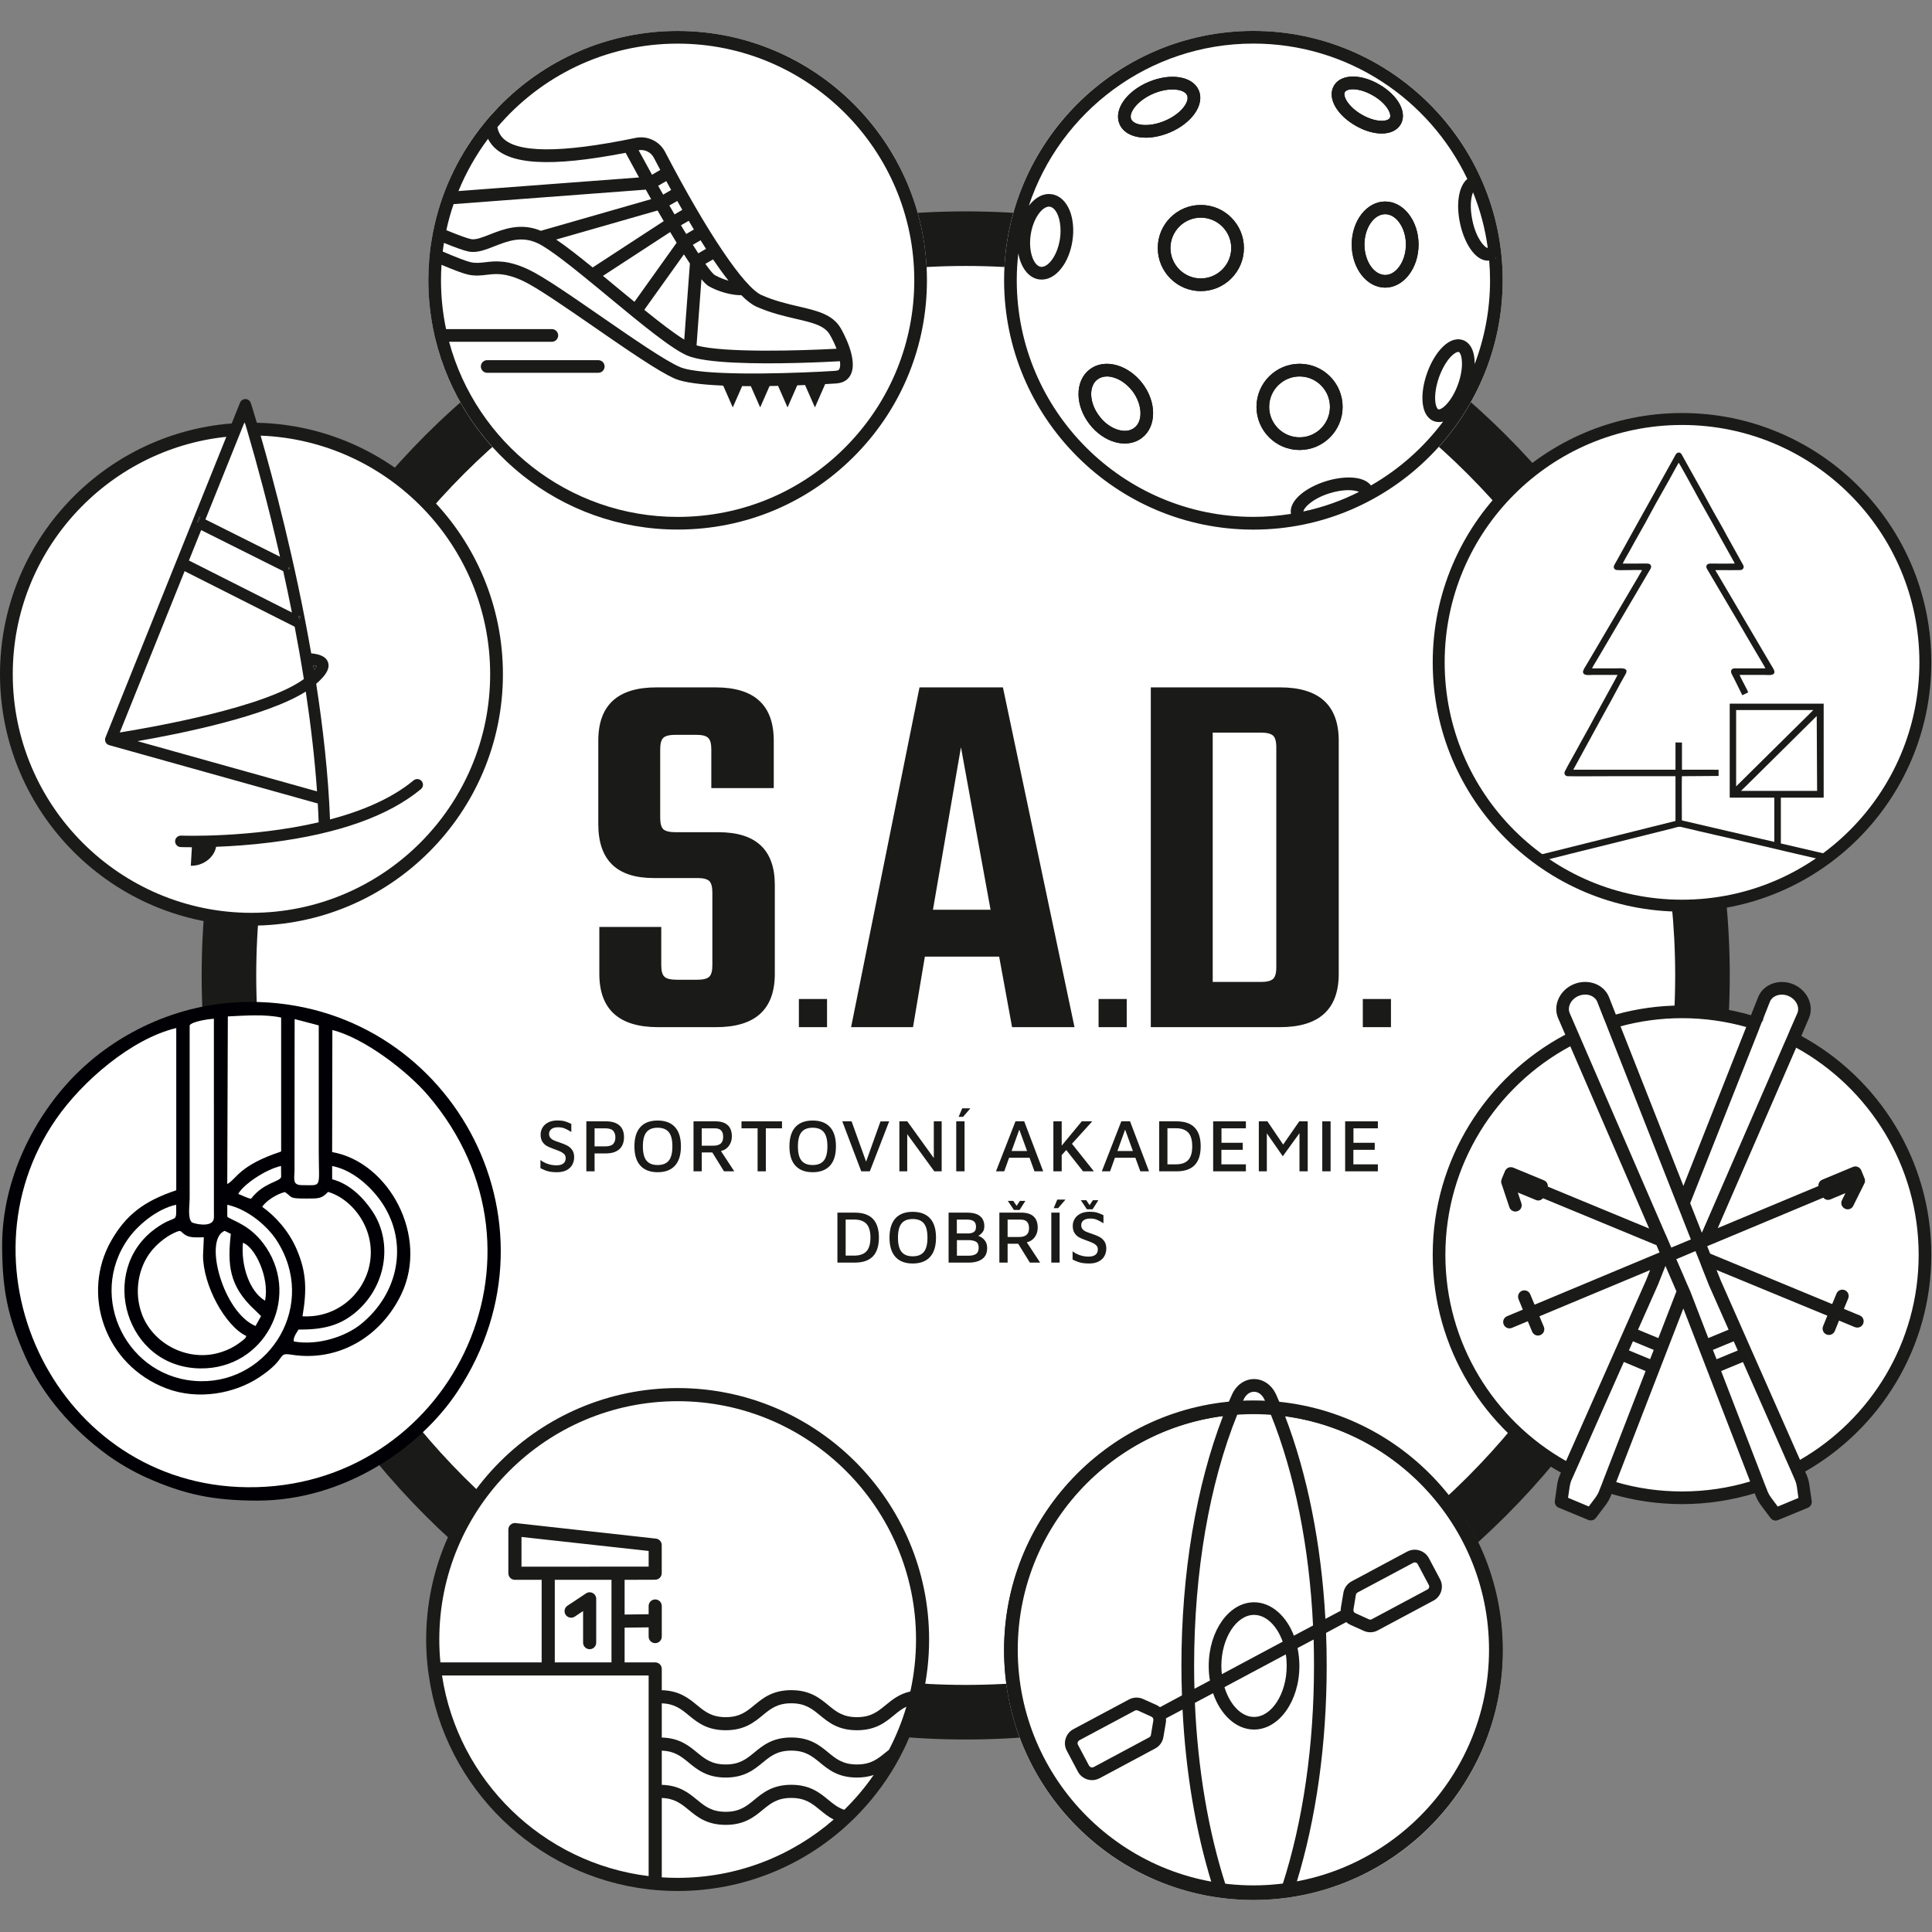 <svg width="139" height="139" viewBox="0 0 139 139" fill="none" xmlns="http://www.w3.org/2000/svg">
<rect x="0" y="0" width="139" height="139" fill="#808080" stroke="none"/>
<g clip-path="url(#clip0_291_169)">
<path d="M69.48 125.15C99.839 125.15 124.45 100.538 124.45 70.179C124.45 39.819 99.839 15.208 69.48 15.208C39.12 15.208 14.509 39.819 14.509 70.179C14.509 100.538 39.12 125.15 69.48 125.15Z" fill="#1A1A18" stroke="#1A1A18" stroke-width="0.001" stroke-miterlimit="22.926"/>
<path fill-rule="evenodd" clip-rule="evenodd" d="M69.479 19.135C97.67 19.135 120.523 41.988 120.523 70.179C120.523 98.37 97.67 121.223 69.479 121.223C41.288 121.223 18.435 98.37 18.435 70.179C18.435 41.988 41.288 19.135 69.479 19.135" fill="white"/>
<path fill-rule="evenodd" clip-rule="evenodd" d="M0.154 89.592C0.154 92.798 0.573 94.777 1.794 97.548C3.058 100.417 5.275 102.902 7.759 104.704C8.535 105.268 9.606 105.894 10.57 106.322C13.281 107.528 15.371 107.963 18.524 107.963C24.706 107.963 30.197 104.222 32.911 100.122C41.061 87.809 32.23 72.083 18.032 72.083C12.555 72.083 8.165 74.605 5.515 77.239C2.453 80.282 0.154 84.847 0.154 89.592" fill="#010005"/>
<path fill-rule="evenodd" clip-rule="evenodd" d="M23.912 74.107L23.896 82.888C27.966 83.599 30.886 88.93 28.867 93.128C27.405 96.168 24.349 97.997 20.977 97.466C19.882 97.293 20.752 97.71 18.615 99.113C16.885 100.248 14.281 100.76 11.991 99.899C7.524 98.22 5.808 93.084 8.01 89.25C9.045 87.448 10.319 86.418 12.681 85.636L12.681 73.963C9.455 74.736 5.917 77.793 4.035 80.515C-3.373 91.222 4.103 106.857 17.786 107.001C32.215 107.152 40.691 90.385 30.792 78.804C29.289 77.046 26.179 74.667 23.912 74.107" fill="white"/>
<path fill-rule="evenodd" clip-rule="evenodd" d="M17.725 96.123C16.213 95.412 14.608 92.483 14.608 90.331L14.666 89.018C14.246 89.018 13.747 89.072 13.402 88.89C12.914 88.633 13.15 88.403 12.49 88.721C11.844 89.032 11.251 89.549 10.86 90.046C9.96 91.19 9.604 92.983 10.232 94.606C11.058 96.739 13.591 98.021 15.886 97.288C16.442 97.111 16.886 96.883 17.341 96.531C17.375 96.504 17.493 96.416 17.524 96.386C17.71 96.206 17.607 96.348 17.725 96.123Z" fill="white"/>
<path fill-rule="evenodd" clip-rule="evenodd" d="M16.392 73.128L16.35 85.189C17.039 84.812 17.175 83.858 20.227 82.847V73.21C19.076 72.956 17.581 73.069 16.392 73.128" fill="white"/>
<path fill-rule="evenodd" clip-rule="evenodd" d="M18.863 86.825C19.788 87.481 20.768 88.539 21.346 89.886C22.058 91.544 22.08 92.826 21.764 94.703C24.255 94.837 26.13 93.097 26.572 91.073C27.13 88.52 25.398 86.278 23.604 85.753C23.136 86.248 22.921 86.231 22.051 86.231C20.723 86.231 21.083 86.154 20.498 85.763C19.873 85.909 19.114 86.431 18.863 86.825" fill="white"/>
<path fill-rule="evenodd" clip-rule="evenodd" d="M16.351 86.679L16.353 87.542C16.76 87.855 18.082 88.126 19.165 89.772C21.608 93.485 19.018 98.498 14.423 98.452C8.996 98.397 7.057 91.432 11.13 88.431C12.736 87.248 12.687 88.186 12.675 86.675C11.212 86.997 9.867 88.222 9.246 89.088C6.215 93.308 9.165 99.278 14.423 99.371C19.45 99.46 22.899 93.825 19.886 89.215C19.255 88.249 17.874 87.009 16.351 86.679Z" fill="white"/>
<path fill-rule="evenodd" clip-rule="evenodd" d="M13.645 73.764V86.23C13.645 86.695 13.491 87.645 13.793 87.932C13.906 88.038 15.259 88.36 15.381 87.694C15.399 87.596 15.391 87.329 15.39 87.217L15.388 73.292C15.003 73.316 13.847 73.483 13.645 73.764Z" fill="white"/>
<path fill-rule="evenodd" clip-rule="evenodd" d="M21.723 85.266C23.221 85.266 22.933 85.545 22.933 82.785V73.774L21.198 73.32L21.189 84.18C21.185 84.811 21.012 85.266 21.723 85.266" fill="white"/>
<path fill-rule="evenodd" clip-rule="evenodd" d="M23.898 84.846C25.143 85.163 26.134 86.157 26.794 87.148C28.326 89.445 27.752 92.681 25.483 94.5C24.386 95.379 23.222 95.668 21.477 95.659C21.17 96.108 21.092 96.365 21.149 96.515C22.917 96.83 24.889 96.132 25.941 95.287C28.699 93.073 29.39 89.434 27.517 86.587C26.861 85.591 25.513 84.199 23.896 83.892L23.898 84.846V84.846Z" fill="white"/>
<path fill-rule="evenodd" clip-rule="evenodd" d="M18.386 95.4L18.782 94.686L18.358 94.271C16.436 92.506 16.373 90.95 16.606 88.771L16.158 88.555C14.619 89.18 16.061 94.439 18.386 95.4" fill="white"/>
<path fill-rule="evenodd" clip-rule="evenodd" d="M19.068 93.581C19.412 91.9 18.325 89.694 17.478 89.413C17.328 91.028 17.93 92.902 19.068 93.581Z" fill="white"/>
<path fill-rule="evenodd" clip-rule="evenodd" d="M17.14 85.897C17.459 86.012 17.725 86.184 18.063 86.247C18.954 85.066 20.161 85.031 20.227 84.672L20.22 83.887C19.083 84.137 17.481 85.249 17.14 85.897" fill="white"/>
<path fill-rule="evenodd" clip-rule="evenodd" d="M48.754 2.231C58.658 2.231 66.686 10.26 66.686 20.164C66.686 30.068 58.658 38.097 48.754 38.097C38.85 38.097 30.821 30.068 30.821 20.164C30.821 10.26 38.85 2.231 48.754 2.231" fill="white"/>
<path fill-rule="evenodd" clip-rule="evenodd" d="M61.011 31.98V31.981C57.772 35.339 53.417 37.19 48.752 37.19C40.897 37.19 34.263 31.839 32.311 24.589L39.706 24.589C39.957 24.589 40.159 24.386 40.159 24.134C40.159 23.882 39.957 23.678 39.706 23.678L32.092 23.678C31.854 22.544 31.728 21.368 31.728 20.164C31.728 19.791 31.74 19.42 31.765 19.052C32.72 19.455 33.367 19.693 33.7 19.762C34.204 19.867 34.62 19.819 35.022 19.77C35.679 19.694 36.353 19.614 37.636 20.216C38.623 20.677 40.718 22.126 42.746 23.528C45.045 25.117 47.423 26.762 48.575 27.251C49.242 27.535 50.537 27.68 52.031 27.743L52.72 29.312L53.395 27.778C53.602 27.781 53.811 27.782 54.02 27.784L54.692 29.312L55.367 27.774C55.573 27.77 55.778 27.767 55.98 27.762L56.661 29.312L57.358 27.723C57.555 27.716 57.744 27.709 57.927 27.702L57.922 27.703L58.631 29.312L59.367 27.635C59.856 27.608 60.169 27.589 60.236 27.584V27.578C60.654 27.542 60.984 27.347 61.173 27.015C61.801 25.92 60.62 23.843 60.484 23.609C59.903 22.617 58.776 22.355 57.471 22.052C56.659 21.863 55.738 21.65 54.791 21.23C53.533 20.67 50.872 16.721 47.849 10.926C47.45 10.158 46.576 9.745 45.73 9.921C40.294 11.048 37.05 11.019 36.09 9.835C35.932 9.64 35.834 9.408 35.785 9.147C38.908 5.474 43.563 3.139 48.752 3.139C58.141 3.139 65.779 10.776 65.779 20.164C65.779 24.595 64.085 28.791 61.011 31.98V31.98ZM31.942 17.475C32.688 17.779 33.343 18.021 33.7 18.095C34.163 18.189 34.633 18.068 35.125 17.89C35.27 17.837 35.418 17.779 35.568 17.72C36.528 17.343 37.52 16.954 38.684 17.5C39.576 17.916 41.367 19.368 43.199 20.877C43.394 21.04 43.59 21.202 43.785 21.363C46.106 23.282 48.299 25.094 49.454 25.585C50.8 26.156 54.549 26.184 57.343 26.113C58.771 26.077 59.947 26.016 60.43 25.988C60.465 26.239 60.45 26.441 60.381 26.562C60.364 26.595 60.319 26.675 60.09 26.675L60.09 26.681C59.79 26.699 59.436 26.72 59.037 26.741C55.957 26.896 50.389 27.032 48.932 26.412C47.864 25.959 45.525 24.342 43.263 22.78C41.112 21.291 39.076 19.884 38.022 19.39C36.506 18.679 35.625 18.781 34.916 18.866C34.556 18.907 34.246 18.944 33.884 18.869C33.584 18.807 32.878 18.538 31.854 18.098C31.878 17.888 31.908 17.681 31.942 17.475V17.475ZM32.634 14.685L46.463 13.644C46.586 13.867 46.714 14.097 46.847 14.329L38.911 16.605C37.461 15.999 36.23 16.482 35.233 16.872C34.689 17.085 34.217 17.272 33.884 17.203C33.564 17.136 32.892 16.881 32.112 16.559C32.25 15.921 32.425 15.295 32.634 14.685V14.685ZM46.911 12.572C46.586 11.986 46.261 11.394 45.946 10.807C46.387 10.73 46.832 10.948 47.041 11.348C47.187 11.626 47.342 11.92 47.504 12.226L46.911 12.572ZM47.711 14.002C47.593 13.793 47.475 13.58 47.354 13.367L47.935 13.029C48.051 13.238 48.166 13.451 48.287 13.668L47.711 14.002V14.002ZM48.531 15.424C48.408 15.215 48.285 15.002 48.159 14.784L48.728 14.46C48.848 14.672 48.969 14.885 49.089 15.098L48.531 15.424V15.424ZM46.493 22.097L49.205 18.3C49.353 18.531 49.498 18.753 49.636 18.959L49.323 23.146L49.23 24.434C48.491 23.98 47.467 23.192 46.355 22.292L46.493 22.097V22.097ZM42.64 19.243C41.653 18.439 40.745 17.728 40.016 17.235L47.31 15.144C47.455 15.399 47.605 15.654 47.753 15.909L42.64 19.243ZM48.216 16.695C48.373 16.956 48.528 17.215 48.681 17.465L45.646 21.716C45.225 21.37 44.794 21.014 44.366 20.662C44.036 20.387 43.706 20.116 43.381 19.848L48.216 16.695V16.695ZM49.37 16.834C49.247 16.633 49.121 16.424 48.993 16.209L49.55 15.885C49.673 16.094 49.798 16.303 49.924 16.511L49.37 16.834ZM50.239 18.226C50.116 18.035 49.985 17.828 49.848 17.611L50.404 17.287C50.532 17.494 50.662 17.701 50.795 17.904L50.239 18.226ZM53.203 21.235H53.331C53.722 21.628 54.091 21.915 54.421 22.063C55.448 22.518 56.413 22.742 57.264 22.939C58.453 23.216 59.315 23.416 59.697 24.07C59.896 24.409 60.061 24.759 60.186 25.09C58.916 25.16 56.898 25.236 54.95 25.228C52.984 25.22 51.088 25.125 50.114 24.85L50.215 23.474L50.466 20.089C50.677 20.344 50.859 20.52 51 20.596C52.149 21.227 53.161 21.235 53.203 21.235V21.235ZM51.438 19.797C51.305 19.718 51.064 19.43 50.748 18.983L51.3 18.664C51.677 19.219 52.051 19.735 52.415 20.193C52.13 20.116 51.792 19.992 51.438 19.797V19.797ZM35.11 9.989C35.184 10.135 35.273 10.276 35.381 10.408C36.562 11.861 39.546 12.05 45.011 10.994L45.065 11.092C45.281 11.497 45.599 12.083 45.976 12.767L32.983 13.746C33.535 12.4 34.251 11.139 35.11 9.989V9.989ZM48.752 2.228C43.701 2.228 39.13 4.327 35.866 7.701C35.507 8.074 35.159 8.462 34.834 8.866C33.124 10.969 31.878 13.465 31.26 16.197C31.191 16.499 31.13 16.804 31.078 17.113C31.041 17.314 31.012 17.515 30.982 17.718C30.94 18.033 30.906 18.349 30.879 18.67C30.837 19.163 30.817 19.66 30.817 20.164C30.817 21.523 30.97 22.845 31.258 24.118V24.119C31.275 24.197 31.292 24.272 31.309 24.349C31.309 24.35 31.309 24.351 31.312 24.351C33.203 32.228 40.304 38.1 48.752 38.1C53.668 38.1 58.254 36.152 61.666 32.612C64.905 29.252 66.69 24.833 66.69 20.164C66.69 10.274 58.643 2.228 48.752 2.228" fill="#1A1A18"/>
<path fill-rule="evenodd" clip-rule="evenodd" d="M43.499 26.366C43.499 26.618 43.295 26.822 43.044 26.822H35.051C34.8 26.822 34.596 26.618 34.596 26.366C34.596 26.115 34.8 25.912 35.051 25.912H43.044C43.295 25.912 43.499 26.116 43.499 26.366" fill="#1A1A18"/>
<path fill-rule="evenodd" clip-rule="evenodd" d="M18.091 30.444C27.997 30.444 36.028 38.474 36.028 48.38C36.028 58.286 27.997 66.316 18.091 66.316C8.185 66.316 0.155 58.286 0.155 48.38C0.155 38.474 8.185 30.444 18.091 30.444" fill="white"/>
<path fill-rule="evenodd" clip-rule="evenodd" d="M18.09 65.675C8.623 65.675 0.918 57.972 0.918 48.503C0.918 39.644 7.66 32.331 16.283 31.427L7.587 53.062C7.542 53.17 7.547 53.293 7.599 53.397C7.651 53.502 7.744 53.581 7.857 53.611L22.863 57.808C22.89 58.261 22.912 58.714 22.927 59.162C18.051 60.296 13.101 60.124 13.027 60.119C12.793 60.117 12.608 60.289 12.598 60.515C12.591 60.742 12.766 60.934 12.995 60.944C13.005 60.944 13.297 60.956 13.805 60.956L13.728 62.288C13.93 62.293 14.139 62.263 14.348 62.199C14.998 61.99 15.451 61.478 15.547 60.924C16.65 60.882 18.029 60.794 19.518 60.604C24.335 59.994 27.956 58.706 30.282 56.776C30.459 56.634 30.482 56.373 30.337 56.198C30.191 56.023 29.933 55.999 29.758 56.144C28.153 57.476 25.987 58.364 23.744 58.957C23.619 55.743 23.247 52.414 22.75 49.2V49.197C23.486 48.555 23.739 48.09 23.604 47.661C23.442 47.157 22.816 47.048 22.39 47.006C21.236 40.38 19.653 34.47 18.752 31.343C27.917 31.693 35.265 39.255 35.265 48.503C35.265 57.972 27.56 65.675 18.09 65.675V65.675ZM14.179 37.532L14.363 37.165L14.41 37.187L14.255 37.571L14.179 37.532ZM22.536 47.86C22.674 47.883 22.75 47.907 22.794 47.927C22.77 47.976 22.715 48.067 22.592 48.205C22.573 48.09 22.553 47.976 22.536 47.86ZM22.809 56.936L9.891 53.323C13.007 52.783 19.176 51.54 21.999 49.756C22.356 52.124 22.642 54.548 22.809 56.936ZM21.477 44.306L21.622 44.38L21.526 44.567C21.509 44.478 21.492 44.392 21.477 44.306ZM21.861 48.857C19.07 50.895 11.052 52.306 8.618 52.7L13.283 41.093L21.201 45.091C21.435 46.317 21.659 47.578 21.861 48.857V48.857ZM20.746 40.818L20.842 40.865L20.783 40.983C20.771 40.926 20.758 40.875 20.746 40.818V40.818ZM21.002 44.067L13.593 40.325L14.472 38.139L20.379 41.093V41.096C20.591 42.054 20.8 43.046 21.002 44.067ZM17.199 31.353L17.386 30.885L17.576 30.418L17.6 30.354C17.605 30.373 17.613 30.393 17.617 30.415C17.662 30.555 17.706 30.708 17.755 30.873C17.797 31.018 17.841 31.171 17.888 31.333C18.447 33.246 19.296 36.338 20.146 40.055L14.779 37.372L17.199 31.353V31.353ZM18.479 30.415C18.216 29.527 18.053 29.022 18.043 28.995C17.992 28.83 17.839 28.717 17.667 28.709C17.492 28.712 17.334 28.808 17.27 28.968L16.67 30.465C7.358 31.193 0 39.004 0 48.503C0 58.48 8.116 66.595 18.09 66.595C28.067 66.595 36.183 58.48 36.183 48.503C36.183 38.657 28.278 30.622 18.479 30.415" fill="#1A1A18"/>
<path fill-rule="evenodd" clip-rule="evenodd" d="M20.842 40.865L20.783 40.983C20.771 40.926 20.758 40.875 20.746 40.818L20.842 40.865V40.865Z" fill="#1A1A18"/>
<path fill-rule="evenodd" clip-rule="evenodd" d="M14.41 37.187L14.255 37.571L14.179 37.532L14.363 37.165L14.41 37.187Z" fill="#1A1A18"/>
<path fill-rule="evenodd" clip-rule="evenodd" d="M21.622 44.38L21.526 44.567C21.509 44.478 21.492 44.392 21.477 44.306L21.622 44.38H21.622Z" fill="#1A1A18"/>
<path fill-rule="evenodd" clip-rule="evenodd" d="M22.794 47.927C22.77 47.976 22.715 48.067 22.592 48.205C22.573 48.09 22.553 47.976 22.536 47.861C22.674 47.883 22.75 47.907 22.794 47.927" fill="#1A1A18"/>
<path fill-rule="evenodd" clip-rule="evenodd" d="M90.177 2.228C100.083 2.228 108.113 10.258 108.113 20.164C108.113 30.07 100.083 38.1 90.177 38.1C80.271 38.1 72.241 30.07 72.241 20.164C72.241 10.258 80.271 2.228 90.177 2.228" fill="white"/>
<path fill-rule="evenodd" clip-rule="evenodd" d="M81.612 30.778C81.315 31.009 80.901 31.059 80.453 30.927C79.949 30.778 79.466 30.435 79.099 29.948C78.725 29.461 78.518 28.912 78.506 28.388C78.499 27.914 78.656 27.527 78.954 27.302C79.144 27.159 79.38 27.084 79.641 27.084C79.791 27.084 79.953 27.109 80.116 27.159C80.615 27.302 81.095 27.652 81.47 28.132C82.189 29.081 82.255 30.291 81.612 30.778V30.778ZM82.193 27.583C81.706 26.947 81.058 26.485 80.371 26.285C79.628 26.067 78.929 26.173 78.4 26.578C77.868 26.984 77.583 27.633 77.595 28.401C77.607 29.118 77.888 29.867 78.375 30.503C78.86 31.14 79.51 31.602 80.197 31.801C80.445 31.876 80.689 31.907 80.928 31.907C81.389 31.907 81.812 31.77 82.161 31.502C82.693 31.096 82.961 30.447 82.961 29.723C82.962 29.024 82.705 28.251 82.193 27.583" fill="#1A1A18"/>
<path fill-rule="evenodd" clip-rule="evenodd" d="M83.811 8.689C82.656 9.182 81.575 9.032 81.383 8.57C81.189 8.109 81.831 7.229 82.981 6.736C83.478 6.523 83.958 6.436 84.364 6.436C84.901 6.436 85.302 6.599 85.408 6.861C85.607 7.322 84.965 8.202 83.811 8.689H83.811ZM86.25 6.505C85.819 5.488 84.229 5.22 82.624 5.9C81.027 6.58 80.108 7.909 80.546 8.926C80.815 9.562 81.538 9.905 82.437 9.905C82.974 9.905 83.567 9.781 84.165 9.531C85.77 8.851 86.681 7.522 86.25 6.505Z" fill="#1A1A18"/>
<path fill-rule="evenodd" clip-rule="evenodd" d="M86.393 20.033C85.189 20.033 84.209 19.047 84.209 17.843C84.209 16.638 85.189 15.659 86.392 15.659C87.596 15.659 88.583 16.638 88.583 17.843C88.583 19.047 87.596 20.033 86.393 20.033V20.033ZM86.393 14.747C84.684 14.747 83.298 16.133 83.298 17.843C83.298 19.552 84.684 20.944 86.392 20.944C88.103 20.944 89.494 19.552 89.494 17.843C89.494 16.133 88.103 14.747 86.393 14.747Z" fill="#1A1A18"/>
<path fill-rule="evenodd" clip-rule="evenodd" d="M93.499 31.464C92.296 31.464 91.311 30.478 91.311 29.274C91.311 28.07 92.296 27.084 93.499 27.084C94.705 27.084 95.685 28.07 95.685 29.274C95.685 30.478 94.705 31.464 93.499 31.464ZM93.499 26.173C91.791 26.173 90.4 27.564 90.4 29.274C90.4 30.984 91.791 32.375 93.499 32.375C95.21 32.375 96.596 30.984 96.596 29.274C96.596 27.564 95.21 26.173 93.499 26.173Z" fill="#1A1A18"/>
<path fill-rule="evenodd" clip-rule="evenodd" d="M99.991 8.489C99.828 8.77 98.959 8.82 97.974 8.246C96.988 7.678 96.596 6.904 96.758 6.624C96.926 6.342 97.787 6.299 98.772 6.867C99.759 7.434 100.153 8.208 99.991 8.489V8.489ZM99.227 6.074C97.861 5.282 96.458 5.326 95.971 6.168C95.865 6.355 95.808 6.561 95.808 6.779C95.808 7.54 96.451 8.42 97.519 9.038C98.174 9.419 98.841 9.606 99.402 9.606C100.02 9.606 100.52 9.382 100.776 8.944C101.263 8.102 100.601 6.867 99.227 6.074" fill="#1A1A18"/>
<path fill-rule="evenodd" clip-rule="evenodd" d="M99.658 19.784C98.848 19.784 98.166 18.779 98.166 17.593C98.166 16.407 98.848 15.409 99.658 15.409C100.463 15.409 101.15 16.408 101.15 17.593C101.15 18.779 100.463 19.784 99.658 19.784V19.784ZM99.658 14.498C98.329 14.498 97.251 15.889 97.251 17.593C97.251 19.303 98.329 20.694 99.658 20.694C100.982 20.694 102.061 19.303 102.061 17.593C102.061 15.889 100.982 14.498 99.658 14.498" fill="#1A1A18"/>
<path fill-rule="evenodd" clip-rule="evenodd" d="M107.577 18.511C107.584 18.542 107.589 18.573 107.589 18.605C107.602 18.599 107.614 18.586 107.627 18.58L107.577 18.511Z" fill="#1A1A18"/>
<path fill-rule="evenodd" clip-rule="evenodd" d="M107.577 18.511L107.626 18.579C107.614 18.585 107.601 18.598 107.589 18.604C107.589 18.573 107.584 18.541 107.577 18.511ZM74.156 16.875C74.25 16.264 74.481 15.696 74.786 15.309C75.01 15.028 75.261 14.866 75.473 14.866C75.498 14.866 75.517 14.872 75.534 14.872C75.766 14.91 75.978 15.141 76.123 15.515C76.241 15.821 76.302 16.195 76.302 16.595C76.302 16.788 76.29 16.994 76.258 17.194C76.165 17.805 75.936 18.38 75.628 18.76C75.379 19.072 75.111 19.228 74.88 19.197C74.38 19.122 73.969 18.111 74.156 16.875ZM106.098 26.192C106.098 26.079 106.093 25.973 106.085 25.867C106.004 24.875 105.531 24.563 105.255 24.469C104.975 24.37 104.414 24.313 103.727 25.031C103.303 25.474 102.929 26.117 102.673 26.841C102.417 27.564 102.299 28.295 102.348 28.906C102.43 29.898 102.902 30.21 103.185 30.31C103.296 30.347 103.414 30.366 103.533 30.366C103.634 30.366 103.727 30.354 103.828 30.329C102.43 32.195 100.662 33.767 98.636 34.927C98.1 34.222 96.665 34.222 95.372 34.628C93.982 35.065 92.719 35.994 92.876 36.974C91.995 37.111 91.092 37.187 90.173 37.187C80.79 37.187 73.152 29.549 73.152 20.164C73.152 19.509 73.189 18.866 73.265 18.23C73.445 19.24 73.989 19.983 74.742 20.101C74.811 20.108 74.88 20.114 74.949 20.114C75.448 20.114 75.936 19.839 76.339 19.328C76.753 18.816 77.038 18.105 77.157 17.331C77.277 16.557 77.208 15.796 76.977 15.184C76.701 14.492 76.241 14.061 75.672 13.974C75.104 13.886 74.537 14.161 74.07 14.741C74.05 14.766 74.03 14.785 74.018 14.81C76.258 8.034 82.656 3.135 90.173 3.135C96.958 3.135 102.828 7.122 105.568 12.876C104.963 13.375 104.743 14.623 105.036 16.027C105.325 17.431 106.097 18.754 107.052 18.754C107.085 18.754 107.109 18.754 107.141 18.747C107.183 19.215 107.203 19.683 107.203 20.164C107.203 22.285 106.809 24.32 106.098 26.192V26.192ZM104.906 27.633C104.426 28.968 103.683 29.518 103.483 29.449C103.414 29.424 103.291 29.237 103.259 28.831C103.222 28.357 103.321 27.739 103.533 27.14C103.747 26.547 104.052 26.004 104.382 25.661C104.626 25.405 104.82 25.318 104.913 25.318C104.926 25.318 104.938 25.324 104.95 25.324C105.024 25.349 105.145 25.536 105.174 25.942C105.219 26.416 105.118 27.034 104.906 27.633V27.633ZM93.775 36.799C93.799 36.543 94.393 35.888 95.641 35.495C96.689 35.164 97.45 35.246 97.775 35.389C96.52 36.026 95.178 36.5 93.775 36.799V36.799ZM105.979 13.836C106.491 15.103 106.853 16.445 107.04 17.843C106.797 17.811 106.198 17.144 105.93 15.84C105.736 14.91 105.824 14.205 105.979 13.836ZM90.174 2.224C80.283 2.224 72.241 10.274 72.241 20.164C72.241 30.054 80.283 38.104 90.173 38.104C100.072 38.104 108.113 30.054 108.113 20.164C108.113 10.273 100.071 2.224 90.174 2.224" fill="#1A1A18"/>
<path fill-rule="evenodd" clip-rule="evenodd" d="M86.393 20.033C85.189 20.033 84.209 19.047 84.209 17.843C84.209 16.638 85.189 15.659 86.392 15.659C87.596 15.659 88.583 16.638 88.583 17.843C88.583 19.047 87.596 20.033 86.393 20.033V20.033ZM86.393 14.747C84.684 14.747 83.298 16.133 83.298 17.843C83.298 19.552 84.684 20.944 86.392 20.944C88.103 20.944 89.494 19.552 89.494 17.843C89.494 16.133 88.103 14.747 86.393 14.747Z" fill="#1A1A18"/>
<path fill-rule="evenodd" clip-rule="evenodd" d="M93.499 31.464C92.296 31.464 91.311 30.478 91.311 29.274C91.311 28.07 92.296 27.084 93.499 27.084C94.705 27.084 95.685 28.07 95.685 29.274C95.685 30.478 94.705 31.464 93.499 31.464ZM93.499 26.173C91.791 26.173 90.4 27.564 90.4 29.274C90.4 30.984 91.791 32.375 93.499 32.375C95.21 32.375 96.596 30.984 96.596 29.274C96.596 27.564 95.21 26.173 93.499 26.173Z" fill="#1A1A18"/>
<path fill-rule="evenodd" clip-rule="evenodd" d="M99.658 19.784C98.848 19.784 98.166 18.779 98.166 17.593C98.166 16.407 98.848 15.409 99.658 15.409C100.463 15.409 101.15 16.408 101.15 17.593C101.15 18.779 100.463 19.784 99.658 19.784V19.784ZM99.658 14.498C98.329 14.498 97.251 15.889 97.251 17.593C97.251 19.303 98.329 20.694 99.658 20.694C100.982 20.694 102.061 19.303 102.061 17.593C102.061 15.889 100.982 14.498 99.658 14.498" fill="#1A1A18"/>
<path fill-rule="evenodd" clip-rule="evenodd" d="M81.612 30.778C81.315 31.009 80.901 31.059 80.453 30.927C79.949 30.778 79.466 30.435 79.099 29.948C78.725 29.461 78.518 28.912 78.506 28.388C78.499 27.914 78.656 27.527 78.954 27.302C79.144 27.159 79.38 27.084 79.641 27.084C79.791 27.084 79.953 27.109 80.116 27.159C80.615 27.302 81.095 27.652 81.47 28.132C82.189 29.081 82.255 30.291 81.612 30.778V30.778ZM82.193 27.583C81.706 26.947 81.058 26.485 80.371 26.285C79.628 26.067 78.929 26.173 78.4 26.578C77.868 26.984 77.583 27.633 77.595 28.401C77.607 29.118 77.888 29.867 78.375 30.503C78.86 31.14 79.51 31.602 80.197 31.801C80.445 31.876 80.689 31.907 80.928 31.907C81.389 31.907 81.812 31.77 82.161 31.502C82.693 31.096 82.961 30.447 82.961 29.723C82.962 29.024 82.705 28.251 82.193 27.583" fill="#1A1A18"/>
<path fill-rule="evenodd" clip-rule="evenodd" d="M83.811 8.689C82.656 9.182 81.575 9.032 81.383 8.57C81.189 8.109 81.831 7.229 82.981 6.736C83.478 6.523 83.958 6.436 84.364 6.436C84.901 6.436 85.302 6.599 85.408 6.861C85.607 7.322 84.965 8.202 83.811 8.689H83.811ZM86.25 6.505C85.819 5.488 84.229 5.22 82.624 5.9C81.027 6.58 80.108 7.909 80.546 8.926C80.815 9.562 81.538 9.905 82.437 9.905C82.974 9.905 83.567 9.781 84.165 9.531C85.77 8.851 86.681 7.522 86.25 6.505Z" fill="#1A1A18"/>
<path fill-rule="evenodd" clip-rule="evenodd" d="M107.627 18.58C107.614 18.586 107.602 18.599 107.589 18.605C107.59 18.573 107.584 18.542 107.577 18.511L107.627 18.58Z" fill="#1A1A18"/>
<path fill-rule="evenodd" clip-rule="evenodd" d="M99.991 8.489C99.828 8.77 98.959 8.82 97.974 8.246C96.988 7.678 96.596 6.904 96.758 6.624C96.926 6.342 97.787 6.299 98.772 6.867C99.759 7.434 100.153 8.208 99.991 8.489V8.489ZM99.227 6.074C97.861 5.282 96.458 5.326 95.971 6.168C95.865 6.355 95.808 6.561 95.808 6.779C95.808 7.54 96.451 8.42 97.519 9.038C98.174 9.419 98.841 9.606 99.402 9.606C100.02 9.606 100.52 9.382 100.776 8.944C101.263 8.102 100.601 6.867 99.227 6.074" fill="#1A1A18"/>
<path fill-rule="evenodd" clip-rule="evenodd" d="M121.155 72.544C123.089 72.544 124.951 72.855 126.693 73.428C126.743 73.445 126.838 73.531 126.843 73.478C127.255 69.257 131.181 71.404 128.899 74.325C128.868 74.365 128.99 74.37 129.036 74.392C134.849 77.29 138.843 83.295 138.843 90.233C138.843 97.151 134.872 103.141 129.084 106.048C129.064 106.058 129.012 106.06 129.025 106.078C130.872 108.75 127.711 110.102 126.986 106.937C126.975 106.891 126.896 106.969 126.85 106.984C125.063 107.591 123.147 107.921 121.155 107.921C119.14 107.921 117.205 107.584 115.401 106.964C115.345 106.945 115.246 106.849 115.235 106.906C114.681 109.898 111.223 108.718 113.204 106.037C113.239 105.99 113.098 105.984 113.046 105.957C107.356 103.017 103.468 97.079 103.466 90.233C103.465 83.169 107.078 76.917 113.421 74.191C113.463 74.172 113.576 74.174 113.548 74.137C111.105 70.846 115.397 69.698 115.628 73.418C115.63 73.46 115.709 73.396 115.75 73.385C117.478 72.922 119.27 72.544 121.155 72.544" fill="white"/>
<path fill-rule="evenodd" clip-rule="evenodd" d="M129.504 105.032L123.792 92.107L123.5 91.371L131.47 94.659L131.163 95.415C131.069 95.645 131.175 95.914 131.406 96.008C131.463 96.033 131.524 96.045 131.581 96.045C131.763 96.045 131.93 95.939 132.007 95.764L132.312 95.009L133.454 95.484C133.511 95.502 133.572 95.514 133.629 95.514C133.809 95.514 133.979 95.409 134.047 95.234C134.146 95.003 134.033 94.734 133.804 94.641L132.662 94.167L132.972 93.418C133.068 93.186 132.959 92.918 132.723 92.819C132.492 92.725 132.223 92.837 132.13 93.068L131.817 93.823L123.037 90.191L122.919 89.892L122.825 89.661L123.061 89.561L131.182 86.166C131.268 86.272 131.394 86.328 131.524 86.328C131.581 86.328 131.638 86.316 131.699 86.291L132.772 85.841L132.524 86.346C132.406 86.571 132.504 86.846 132.73 86.958C132.792 86.99 132.861 87.008 132.93 87.008C133.097 87.008 133.26 86.915 133.336 86.752L134.109 85.198L134.134 85.148V85.142C134.153 85.117 134.158 85.092 134.166 85.061C134.178 85.011 134.183 84.961 134.178 84.911C134.178 84.886 134.17 84.861 134.166 84.843C134.158 84.818 134.153 84.793 134.141 84.767L133.91 84.2C133.809 83.969 133.54 83.856 133.309 83.956L131.106 84.874C130.995 84.924 130.907 85.011 130.857 85.124C130.833 85.186 130.82 85.261 130.833 85.329L123.586 88.356L129.228 75.375C134.476 78.271 138.04 83.863 138.04 90.278C138.04 96.576 134.601 102.093 129.504 105.032V105.032ZM127.906 108.39L127.419 107.741C127.313 107.597 127.231 107.453 127.17 107.304L127.113 107.148L126.951 106.73L126.781 106.299L123.83 98.642L125.398 97.992L128.699 105.469L128.886 105.893L129.065 106.305L129.142 106.48C129.211 106.636 129.252 106.798 129.279 106.967L129.39 107.772L127.906 108.39V108.39ZM121.016 107.304C119.374 107.304 117.781 107.073 116.277 106.63L121.11 94.142L125.915 106.586C124.366 107.054 122.719 107.304 121.016 107.304ZM115.404 106.355L115.243 106.78L115.074 107.204L115.042 107.292C114.98 107.447 114.894 107.591 114.793 107.735L114.306 108.384L112.814 107.759L112.932 106.96C112.959 106.792 113.001 106.63 113.065 106.48L113.114 106.374L113.296 105.962L113.484 105.544L116.829 97.986L118.394 98.642L115.404 106.355V106.355ZM103.989 90.278C103.989 83.794 107.635 78.152 112.976 75.275L118.65 88.388L111.362 85.373C111.374 85.18 111.268 84.999 111.078 84.918L108.871 84.006C108.765 83.963 108.634 83.963 108.526 84.006C108.415 84.056 108.326 84.144 108.277 84.256L108.046 84.811C108.046 84.824 108.041 84.83 108.041 84.843C108.029 84.868 108.021 84.893 108.016 84.918C107.996 84.992 107.996 85.079 108.028 85.161L108.595 86.858C108.659 87.046 108.838 87.164 109.025 87.164C109.077 87.164 109.126 87.158 109.176 87.139C109.415 87.064 109.538 86.809 109.456 86.565L109.2 85.797L110.5 86.334C110.554 86.359 110.611 86.372 110.667 86.372C110.731 86.372 110.793 86.359 110.842 86.334C110.911 86.309 110.968 86.266 111.012 86.209L119.175 89.586L119.305 89.892L119.399 90.11L119.187 90.197L110.407 93.867L110.094 93.118C109.993 92.881 109.732 92.775 109.496 92.869C109.264 92.968 109.158 93.237 109.252 93.468L109.562 94.223L108.427 94.697C108.196 94.791 108.085 95.059 108.184 95.29C108.258 95.465 108.427 95.571 108.602 95.571C108.659 95.571 108.72 95.558 108.782 95.533L109.919 95.059L110.232 95.808C110.306 95.983 110.475 96.089 110.65 96.089C110.712 96.088 110.773 96.076 110.825 96.051C111.061 95.958 111.167 95.689 111.073 95.459L110.756 94.703L118.719 91.377L118.439 92.088L112.671 105.113C107.497 102.192 103.989 96.638 103.989 90.278V90.278ZM112.971 72.205C113.09 71.961 113.309 71.761 113.582 71.649C113.739 71.587 113.899 71.556 114.057 71.556C114.337 71.555 114.598 71.662 114.768 71.849C114.8 71.874 114.825 71.911 114.85 71.949C114.874 71.986 114.894 72.024 114.911 72.061L115.379 73.253L115.549 73.671L115.716 74.102L119.236 83.039L120.622 86.559L120.871 87.183L121.114 87.807L121.651 89.168V89.174L121.11 89.399L120.516 89.648L120.366 89.704L120.361 89.711L120.248 89.76V89.754L120.122 89.48L120.041 89.286L119.866 88.881L119.78 88.693L113.789 74.863L113.606 74.439L113.427 74.027L112.932 72.885C112.846 72.672 112.858 72.436 112.971 72.205V72.205ZM121.016 73.253C122.619 73.253 124.167 73.478 125.634 73.89L121.114 85.323L116.59 73.84C118.001 73.459 119.487 73.253 121.016 73.253V73.253ZM118.98 97.119L118.719 97.787L117.195 97.156L117.483 96.501L118.98 97.119V97.119ZM117.85 95.665L119.28 92.444L119.822 91.077L120.615 92.912L120.578 92.999L119.313 96.27L117.85 95.665ZM124.735 96.501L125.028 97.162L123.5 97.792L123.236 97.119L124.735 96.501V96.501ZM122.906 96.27L121.639 92.981L121.609 92.906L121.358 92.338L121.114 91.764L120.602 90.59L121.102 90.384L121.703 90.129L121.85 90.066L121.983 90.016L121.988 90.023L122.094 90.297L122.17 90.478L122.333 90.884L122.402 91.077L122.951 92.463L124.366 95.665L122.906 96.27V96.27ZM126.513 74.164L126.675 73.734L126.845 73.316L127.337 72.074C127.524 71.618 128.125 71.431 128.666 71.655C129.211 71.886 129.496 72.436 129.316 72.885L128.78 74.108L128.605 74.526L128.418 74.951L122.443 88.693L121.602 86.565L126.513 74.164ZM138.951 90.278C138.951 83.495 135.17 77.572 129.597 74.532L130.151 73.241C130.532 72.323 130.028 71.237 129.016 70.813C128.004 70.395 126.874 70.807 126.495 71.73L125.976 73.041C124.398 72.585 122.736 72.342 121.016 72.342C119.366 72.342 117.769 72.567 116.253 72.991L115.753 71.718C115.374 70.8 114.244 70.395 113.232 70.807C112.752 71.006 112.366 71.362 112.154 71.805C111.928 72.273 111.903 72.779 112.097 73.241L112.615 74.439C106.948 77.453 103.078 83.426 103.078 90.278C103.078 97.006 106.805 102.885 112.302 105.95L112.228 106.118C112.127 106.349 112.066 106.586 112.029 106.829L111.866 107.978C111.834 108.19 111.947 108.39 112.139 108.471L114.281 109.357C114.337 109.382 114.399 109.388 114.456 109.388C114.598 109.388 114.731 109.326 114.818 109.207L115.524 108.278C115.667 108.077 115.792 107.866 115.891 107.629L115.94 107.485C117.557 107.959 119.256 108.215 121.016 108.215C122.833 108.215 124.592 107.941 126.244 107.435L126.325 107.647C126.414 107.872 126.54 108.084 126.687 108.284L127.381 109.214C127.475 109.332 127.606 109.401 127.748 109.401C127.805 109.401 127.869 109.388 127.923 109.363L130.072 108.477C130.259 108.402 130.377 108.196 130.345 107.991L130.178 106.842C130.146 106.592 130.077 106.355 129.983 106.118L129.87 105.875C135.288 102.785 138.951 96.95 138.951 90.278" fill="#1A1A18"/>
<path fill-rule="evenodd" clip-rule="evenodd" d="M120.249 89.754V89.76H120.241V89.754L120.123 89.48L120.249 89.754V89.754Z" fill="white"/>
<path fill-rule="evenodd" clip-rule="evenodd" d="M126.952 106.73L127.114 107.148L126.944 106.73L126.782 106.299L126.952 106.73V106.73Z" fill="white"/>
<path fill-rule="evenodd" clip-rule="evenodd" d="M127.906 108.39H127.898L127.418 107.741L127.906 108.39Z" fill="white"/>
<path fill-rule="evenodd" clip-rule="evenodd" d="M48.754 100.022C58.66 100.022 66.69 108.052 66.69 117.958C66.69 127.864 58.66 135.894 48.754 135.894C38.848 135.894 30.817 127.864 30.817 117.958C30.817 108.052 38.848 100.022 48.754 100.022" fill="white"/>
<path fill-rule="evenodd" clip-rule="evenodd" d="M65.496 121.694C64.69 121.874 64.18 122.298 63.715 122.68C63.149 123.142 62.665 123.543 61.653 123.543C60.641 123.543 60.153 123.142 59.591 122.68C58.976 122.174 58.279 121.601 56.929 121.601C55.583 121.601 54.885 122.174 54.271 122.68C53.708 123.142 53.221 123.543 52.212 123.543C51.2 123.543 50.713 123.142 50.15 122.68C49.554 122.189 48.883 121.638 47.612 121.604V120.071C47.612 119.812 47.402 119.602 47.139 119.602H44.939V117.098C44.95 117.101 44.961 117.101 44.972 117.101H44.976L46.667 117.083V117.746C46.667 118.009 46.881 118.219 47.139 118.219C47.402 118.218 47.612 118.009 47.612 117.746V115.546C47.612 115.283 47.402 115.073 47.139 115.073C46.881 115.073 46.667 115.283 46.667 115.546V116.138L44.965 116.16C44.957 116.16 44.946 116.16 44.939 116.164V113.663L47.137 113.655C47.399 113.655 47.609 113.442 47.609 113.183V111.166C47.609 110.926 47.429 110.724 47.193 110.697L37.099 109.58C36.968 109.562 36.833 109.607 36.731 109.697C36.63 109.783 36.574 109.914 36.574 110.049V113.191C36.574 113.45 36.784 113.663 37.047 113.663H38.97V119.602H31.685C31.633 119.062 31.606 118.511 31.606 117.956C31.606 108.501 39.3 100.811 48.756 100.811C58.211 100.811 65.905 108.501 65.905 117.956C65.905 119.238 65.762 120.491 65.496 121.694ZM63.959 125.89C63.876 125.953 63.794 126.021 63.715 126.085C63.149 126.546 62.665 126.947 61.653 126.947C60.641 126.947 60.153 126.546 59.591 126.085C58.976 125.578 58.279 125.005 56.929 125.005C55.583 125.005 54.885 125.578 54.271 126.085C53.708 126.546 53.221 126.947 52.212 126.947C51.2 126.947 50.713 126.546 50.15 126.085C49.554 125.593 48.883 125.042 47.612 125.009V122.549C48.542 122.579 49.01 122.965 49.55 123.408C50.165 123.914 50.863 124.484 52.212 124.484C53.559 124.484 54.256 123.914 54.871 123.408C55.433 122.947 55.92 122.545 56.929 122.545C57.941 122.545 58.428 122.947 58.991 123.408C59.606 123.914 60.303 124.484 61.653 124.484C63.003 124.484 63.7 123.914 64.315 123.408C64.607 123.168 64.877 122.947 65.211 122.789C64.893 123.869 64.472 124.907 63.959 125.89V125.89ZM60.742 130.209C60.281 130.055 59.951 129.785 59.591 129.489C58.976 128.983 58.279 128.409 56.929 128.409C55.583 128.409 54.885 128.983 54.271 129.489C53.708 129.95 53.221 130.352 52.212 130.352C51.2 130.352 50.713 129.95 50.15 129.489C49.554 128.998 48.883 128.447 47.612 128.413V125.953C48.542 125.983 49.01 126.37 49.55 126.812C50.165 127.318 50.863 127.888 52.212 127.888C53.559 127.888 54.256 127.318 54.871 126.812C55.433 126.351 55.92 125.95 56.929 125.95C57.941 125.95 58.428 126.351 58.991 126.812C59.606 127.318 60.303 127.888 61.653 127.888C62.125 127.888 62.519 127.817 62.856 127.704C62.234 128.604 61.525 129.444 60.742 130.209ZM48.756 135.105C48.369 135.105 47.991 135.094 47.612 135.068V129.358C48.542 129.388 49.01 129.774 49.55 130.216C50.165 130.723 50.863 131.292 52.212 131.292C53.559 131.292 54.256 130.723 54.871 130.216C55.433 129.755 55.92 129.354 56.929 129.354C57.941 129.354 58.428 129.755 58.991 130.216C59.283 130.456 59.591 130.711 59.981 130.91C56.97 133.523 53.045 135.105 48.756 135.105V135.105ZM37.519 112.718V110.578L46.668 111.586V112.711L37.519 112.718ZM39.915 113.663H43.994V119.602H39.915V113.663ZM46.667 134.978C39.045 134.048 32.949 128.098 31.801 120.544L46.667 120.543V134.978ZM48.756 99.866C38.779 99.866 30.661 107.983 30.661 117.956C30.662 118.511 30.688 119.059 30.736 119.602C30.763 119.917 30.8 120.232 30.849 120.544C32.007 128.619 38.524 134.989 46.667 135.931C46.978 135.968 47.293 135.994 47.612 136.013C47.991 136.039 48.373 136.05 48.756 136.05C53.487 136.05 57.795 134.228 61.019 131.244C61.334 130.955 61.638 130.655 61.93 130.34C63.01 129.193 63.94 127.907 64.694 126.512C64.934 126.062 65.159 125.605 65.361 125.132C65.721 124.304 66.021 123.438 66.257 122.549C66.298 122.388 66.336 122.23 66.373 122.069C66.685 120.746 66.846 119.37 66.846 117.956C66.846 107.983 58.732 99.866 48.756 99.866" fill="#1A1A18"/>
<path fill-rule="evenodd" clip-rule="evenodd" d="M42.895 115.032V118.181C42.895 118.444 42.685 118.654 42.423 118.654C42.164 118.654 41.951 118.444 41.951 118.181L41.951 115.909L41.351 116.31C41.134 116.453 40.841 116.393 40.695 116.176C40.552 115.958 40.612 115.666 40.83 115.523L42.164 114.638C42.307 114.541 42.495 114.533 42.648 114.616C42.802 114.698 42.895 114.856 42.895 115.032" fill="#1A1A18"/>
<path fill-rule="evenodd" clip-rule="evenodd" d="M90.177 100.826C100.083 100.826 108.114 108.856 108.114 118.762C108.114 128.668 100.083 136.699 90.177 136.699C80.272 136.699 72.241 128.668 72.241 118.762C72.241 108.856 80.272 100.826 90.177 100.826" fill="white"/>
<path fill-rule="evenodd" clip-rule="evenodd" d="M97.375 115.798L97.55 114.747C97.565 114.672 97.606 114.609 97.675 114.572L101.673 112.439C101.71 112.42 101.747 112.408 101.784 112.408C101.873 112.408 101.961 112.452 102.003 112.539L102.798 114.034C102.862 114.146 102.818 114.297 102.697 114.359L98.695 116.498C98.633 116.535 98.552 116.535 98.49 116.504L97.513 116.06C97.414 116.017 97.358 115.91 97.375 115.798V115.798ZM93.262 135.504C94.692 130.876 95.45 125.491 95.45 119.856C95.45 119.062 95.438 118.268 95.406 117.48L96.856 116.704C96.937 116.779 97.033 116.842 97.139 116.892L98.109 117.33C98.264 117.399 98.421 117.436 98.584 117.436C98.776 117.436 98.958 117.392 99.128 117.298L103.13 115.16C103.687 114.866 103.906 114.165 103.598 113.602L102.805 112.108C102.505 111.545 101.803 111.332 101.24 111.632L97.245 113.771C96.932 113.94 96.708 114.247 96.651 114.603L96.474 115.654C96.462 115.728 96.457 115.804 96.462 115.879V115.885L95.357 116.473V116.466C95.061 111.088 94.054 106.048 92.454 101.888C100.772 103.002 107.202 110.144 107.202 118.756C107.202 127.092 101.178 134.047 93.262 135.504H93.262ZM90.178 135.785C89.503 135.785 88.846 135.741 88.196 135.667C86.931 131.764 86.175 127.274 85.968 122.521V122.514L87.275 121.82C87.802 123.365 88.927 124.434 90.222 124.434C92.021 124.434 93.486 122.383 93.486 119.856C93.486 119.412 93.437 118.987 93.355 118.574L93.356 118.568L94.512 117.955C94.53 118.587 94.537 119.218 94.537 119.856C94.537 125.572 93.754 131.026 92.255 135.654C91.573 135.741 90.879 135.785 90.178 135.785ZM82.98 123.771L82.805 124.822C82.793 124.897 82.749 124.96 82.679 124.997L78.682 127.136C78.626 127.161 78.559 127.174 78.502 127.155C78.438 127.13 78.389 127.092 78.352 127.03L77.557 125.535C77.525 125.479 77.52 125.416 77.537 125.354C77.557 125.291 77.601 125.241 77.65 125.21L81.653 123.071C81.722 123.04 81.803 123.04 81.867 123.065L82.842 123.509C82.941 123.553 82.997 123.659 82.98 123.771ZM73.153 118.756C73.153 110.113 79.634 102.945 87.994 101.876C86.057 106.892 84.998 113.202 84.998 119.856C84.999 120.569 85.011 121.276 85.038 121.977L83.455 122.827C83.386 122.764 83.305 122.721 83.224 122.677L82.246 122.239C81.922 122.089 81.54 122.102 81.227 122.27L77.225 124.409C76.957 124.553 76.757 124.791 76.668 125.091C76.575 125.385 76.607 125.691 76.757 125.967L77.55 127.461C77.695 127.736 77.939 127.93 78.231 128.024C78.345 128.055 78.458 128.074 78.571 128.074C78.758 128.074 78.938 128.024 79.115 127.937L83.11 125.798C83.423 125.635 83.649 125.323 83.704 124.966L83.881 123.915C83.893 123.821 83.898 123.722 83.886 123.628L85.08 122.996C85.306 127.499 86.025 131.764 87.189 135.523C79.221 134.103 73.153 127.13 73.153 118.756V118.756ZM87.908 120.451C87.884 120.257 87.871 120.057 87.871 119.856C87.871 117.868 88.952 116.185 90.222 116.185C91.096 116.185 91.879 116.973 92.285 118.111L87.908 120.451V120.451ZM92.511 119.025C92.553 119.293 92.573 119.569 92.573 119.856C92.573 121.845 91.497 123.527 90.222 123.527C89.297 123.527 88.477 122.633 88.095 121.382L92.511 119.025V119.025ZM89.016 101.776C89.078 101.613 89.139 101.457 89.208 101.301C89.272 101.144 89.341 100.994 89.409 100.838C89.427 100.794 89.446 100.75 89.471 100.7C89.626 100.344 89.914 100.131 90.222 100.131C90.535 100.131 90.815 100.344 90.977 100.707C90.997 100.75 91.014 100.794 91.034 100.838C91.103 100.994 91.172 101.151 91.241 101.313C91.302 101.469 91.371 101.626 91.435 101.782C93.149 106.041 94.2 111.301 94.468 116.942V116.948L93.092 117.68C92.541 116.248 91.46 115.278 90.222 115.278C88.427 115.278 86.963 117.33 86.963 119.856C86.963 120.219 86.987 120.569 87.051 120.907L85.936 121.501C85.919 120.951 85.912 120.407 85.912 119.856C85.912 113.115 87.007 106.754 89.016 101.776V101.776ZM92.066 100.919C91.98 100.719 91.898 100.525 91.81 100.331C91.654 99.987 91.428 99.712 91.152 99.518C90.879 99.324 90.559 99.218 90.222 99.218C89.552 99.218 88.947 99.643 88.639 100.331C88.55 100.519 88.464 100.713 88.383 100.907C79.332 101.807 72.24 109.468 72.24 118.756C72.24 128.649 80.284 136.699 90.177 136.699C100.071 136.698 108.115 128.649 108.115 118.756C108.115 109.506 101.077 101.87 92.066 100.919" fill="#1A1A18"/>
<path fill-rule="evenodd" clip-rule="evenodd" d="M90.177 101.742C80.831 101.742 73.224 109.347 73.224 118.694C73.224 128.041 80.831 135.646 90.177 135.646C99.524 135.646 107.13 128.041 107.13 118.694C107.13 109.347 99.524 101.742 90.177 101.742ZM90.177 136.631C80.287 136.631 72.24 128.584 72.24 118.694C72.24 108.804 80.287 100.757 90.177 100.757C100.068 100.757 108.115 108.804 108.115 118.694C108.115 128.584 100.068 136.631 90.177 136.631Z" fill="#1A1A18"/>
<path fill-rule="evenodd" clip-rule="evenodd" d="M39.434 84.269C39.261 84.223 39.078 84.151 38.884 84.05V83.457C39.024 83.572 39.196 83.665 39.398 83.735C39.602 83.805 39.815 83.84 40.037 83.84C40.256 83.84 40.421 83.796 40.533 83.705C40.644 83.615 40.7 83.488 40.7 83.323C40.7 83.211 40.668 83.12 40.603 83.048C40.538 82.977 40.457 82.917 40.36 82.871C40.263 82.823 40.127 82.768 39.951 82.703L39.832 82.66C39.635 82.592 39.472 82.522 39.345 82.45C39.217 82.378 39.111 82.276 39.024 82.143C38.938 82.01 38.895 81.84 38.895 81.632C38.895 81.458 38.938 81.296 39.024 81.141C39.111 80.986 39.245 80.86 39.428 80.762C39.611 80.663 39.841 80.613 40.118 80.613C40.319 80.613 40.487 80.632 40.621 80.669C40.756 80.707 40.917 80.771 41.104 80.861V81.443C40.92 81.327 40.762 81.243 40.63 81.187C40.497 81.131 40.339 81.103 40.156 81.103C39.944 81.103 39.782 81.146 39.671 81.233C39.559 81.319 39.504 81.432 39.504 81.572C39.504 81.691 39.535 81.787 39.595 81.86C39.656 81.933 39.736 81.993 39.835 82.038C39.934 82.083 40.076 82.136 40.263 82.197C40.483 82.269 40.665 82.344 40.81 82.421C40.956 82.498 41.075 82.604 41.168 82.739C41.262 82.873 41.308 83.044 41.308 83.253C41.308 83.45 41.264 83.631 41.177 83.794C41.088 83.957 40.952 84.089 40.767 84.188C40.582 84.286 40.351 84.336 40.075 84.336C39.82 84.336 39.606 84.313 39.434 84.269" fill="#1A1A18"/>
<path fill-rule="evenodd" clip-rule="evenodd" d="M43.532 82.478C43.815 82.478 44.01 82.419 44.117 82.302C44.222 82.186 44.275 82.03 44.275 81.836C44.275 81.635 44.222 81.476 44.117 81.357C44.01 81.238 43.815 81.179 43.532 81.179L42.778 81.178V82.478H43.532V82.478ZM42.778 84.272H42.185V80.677H43.607C44.02 80.677 44.338 80.774 44.561 80.966C44.783 81.158 44.895 81.441 44.895 81.815C44.895 82.188 44.782 82.477 44.558 82.679C44.334 82.882 44.017 82.983 43.607 82.983H42.778V84.272V84.272Z" fill="#1A1A18"/>
<path fill-rule="evenodd" clip-rule="evenodd" d="M48.12 83.498C48.291 83.284 48.376 82.942 48.376 82.472C48.376 82.005 48.289 81.665 48.117 81.454C47.945 81.242 47.677 81.136 47.315 81.136C46.952 81.136 46.684 81.242 46.512 81.454C46.339 81.665 46.253 82.007 46.253 82.478C46.253 82.948 46.339 83.289 46.512 83.501C46.684 83.713 46.952 83.819 47.315 83.819C47.681 83.819 47.949 83.712 48.12 83.498ZM46.075 83.867C45.788 83.555 45.644 83.091 45.644 82.478C45.644 81.866 45.786 81.404 46.07 81.09C46.353 80.775 46.769 80.618 47.315 80.618C47.857 80.618 48.272 80.774 48.559 81.085C48.846 81.395 48.99 81.86 48.99 82.478C48.99 83.087 48.847 83.55 48.562 83.865C48.276 84.178 47.86 84.336 47.315 84.336C46.776 84.336 46.363 84.18 46.075 83.867" fill="#1A1A18"/>
<path fill-rule="evenodd" clip-rule="evenodd" d="M50.489 82.428H51.324C51.561 82.428 51.737 82.376 51.855 82.272C51.971 82.168 52.029 82.01 52.029 81.798C52.029 81.593 51.982 81.44 51.887 81.335C51.792 81.231 51.636 81.179 51.421 81.179L50.489 81.178V82.428V82.428ZM52.089 84.272L51.248 82.913H50.489V84.272H49.896V80.677H51.491C51.868 80.677 52.156 80.769 52.355 80.95C52.555 81.131 52.654 81.402 52.654 81.761C52.654 82.019 52.583 82.245 52.442 82.439C52.3 82.634 52.108 82.758 51.868 82.811L52.827 84.272H52.089V84.272Z" fill="#1A1A18"/>
<path fill-rule="evenodd" clip-rule="evenodd" d="M54.506 81.178H53.348V80.677H56.262V81.178H55.099V84.272H54.506V81.178Z" fill="#1A1A18"/>
<path fill-rule="evenodd" clip-rule="evenodd" d="M59.273 83.498C59.444 83.284 59.529 82.942 59.529 82.472C59.529 82.005 59.443 81.665 59.27 81.454C59.098 81.242 58.83 81.136 58.468 81.136C58.105 81.136 57.837 81.242 57.665 81.454C57.492 81.665 57.407 82.007 57.407 82.478C57.407 82.948 57.492 83.289 57.665 83.501C57.837 83.713 58.105 83.819 58.468 83.819C58.834 83.819 59.102 83.712 59.273 83.498V83.498ZM57.228 83.867C56.941 83.555 56.797 83.091 56.797 82.478C56.797 81.866 56.939 81.404 57.223 81.09C57.507 80.775 57.922 80.618 58.468 80.618C59.01 80.618 59.425 80.774 59.712 81.085C59.999 81.395 60.143 81.86 60.143 82.478C60.143 83.087 60 83.55 59.715 83.865C59.429 84.178 59.014 84.336 58.468 84.336C57.929 84.336 57.516 84.18 57.228 83.867" fill="#1A1A18"/>
<path fill-rule="evenodd" clip-rule="evenodd" d="M63.972 80.677L62.582 84.271H61.963L60.6 80.677H61.268L62.313 83.576L63.347 80.683L63.972 80.677Z" fill="#1A1A18"/>
<path fill-rule="evenodd" clip-rule="evenodd" d="M67.75 80.677V84.271H67.217L65.272 81.599V84.271H64.706V80.677H65.278L67.184 83.318V80.677H67.75Z" fill="#1A1A18"/>
<path fill-rule="evenodd" clip-rule="evenodd" d="M69.228 79.74H69.816L69.288 80.354H68.97L69.228 79.74ZM68.797 80.677H69.396V84.271H68.797V80.677Z" fill="#1A1A18"/>
<path fill-rule="evenodd" clip-rule="evenodd" d="M73.895 82.811L73.334 81.27L72.779 82.811H73.895V82.811ZM74.072 83.296H72.601L72.251 84.271H71.658L73.059 80.677H73.689L75.053 84.271H74.427L74.072 83.296V83.296Z" fill="#1A1A18"/>
<path fill-rule="evenodd" clip-rule="evenodd" d="M76.713 82.741L76.385 83.102V84.271H75.786V80.677H76.385V82.423L77.829 80.677H78.583L77.123 82.289L78.701 84.272H77.92L76.713 82.741V82.741Z" fill="#1A1A18"/>
<path fill-rule="evenodd" clip-rule="evenodd" d="M81.508 82.811L80.948 81.27L80.393 82.811H81.508V82.811ZM81.686 83.296H80.215L79.865 84.271H79.273L80.673 80.677H81.303L82.666 84.271H82.041L81.686 83.296Z" fill="#1A1A18"/>
<path fill-rule="evenodd" clip-rule="evenodd" d="M84.602 83.77C85.004 83.77 85.3 83.665 85.491 83.457C85.681 83.249 85.776 82.921 85.776 82.472C85.776 82.023 85.681 81.694 85.491 81.486C85.3 81.278 85.004 81.173 84.602 81.173L83.993 81.173V83.77H84.602ZM83.4 80.677H84.662C85.811 80.677 86.385 81.276 86.385 82.472C86.385 83.671 85.811 84.272 84.662 84.272H83.4V80.677V80.677Z" fill="#1A1A18"/>
<path fill-rule="evenodd" clip-rule="evenodd" d="M87.282 80.677H89.637V81.178H87.881V82.219H89.411V82.725H87.875V83.77H89.637V84.272H87.282V80.677Z" fill="#1A1A18"/>
<path fill-rule="evenodd" clip-rule="evenodd" d="M94.085 80.677V84.271H93.493V81.529L92.291 83.189L91.144 81.539V84.271H90.567V80.677H91.187L92.318 82.348L93.476 80.677H94.085V80.677Z" fill="#1A1A18"/>
<path d="M95.731 80.677H95.133V84.271H95.731V80.677Z" fill="#1A1A18"/>
<path fill-rule="evenodd" clip-rule="evenodd" d="M96.778 80.677H99.132V81.178H97.376V82.219H98.906V82.725H97.37V83.77H99.132V84.272H96.778V80.677Z" fill="#1A1A18"/>
<path fill-rule="evenodd" clip-rule="evenodd" d="M61.45 90.337C61.852 90.337 62.149 90.233 62.34 90.026C62.53 89.817 62.625 89.488 62.625 89.039C62.625 88.59 62.53 88.262 62.34 88.053C62.149 87.846 61.852 87.741 61.45 87.741L60.842 87.741V90.337H61.45ZM60.249 87.245H61.51C62.659 87.245 63.234 87.844 63.234 89.039C63.234 90.239 62.659 90.839 61.51 90.839L60.249 90.838V87.245Z" fill="#1A1A18"/>
<path fill-rule="evenodd" clip-rule="evenodd" d="M66.472 90.065C66.642 89.852 66.728 89.51 66.728 89.039C66.728 88.572 66.641 88.233 66.469 88.021C66.297 87.809 66.029 87.704 65.666 87.704C65.304 87.704 65.036 87.809 64.864 88.021C64.691 88.233 64.605 88.574 64.605 89.045C64.606 89.515 64.691 89.856 64.864 90.068C65.036 90.28 65.304 90.386 65.666 90.386C66.033 90.386 66.301 90.279 66.472 90.065V90.065ZM64.427 90.434C64.14 90.122 63.996 89.659 63.996 89.045C63.996 88.434 64.138 87.972 64.422 87.657C64.705 87.343 65.12 87.186 65.666 87.186C66.209 87.186 66.624 87.342 66.91 87.652C67.199 87.963 67.342 88.428 67.342 89.045C67.342 89.655 67.199 90.118 66.913 90.432C66.628 90.746 66.212 90.904 65.666 90.904C65.127 90.904 64.715 90.748 64.427 90.434" fill="#1A1A18"/>
<path fill-rule="evenodd" clip-rule="evenodd" d="M70.22 90.217C70.349 90.132 70.413 89.983 70.413 89.767C70.413 89.551 70.346 89.406 70.212 89.333C70.077 89.259 69.9 89.222 69.681 89.222L68.846 89.222V90.343H69.697C69.916 90.343 70.09 90.3 70.22 90.217V90.217ZM68.841 88.743H69.649C69.817 88.743 69.954 88.709 70.061 88.641C70.167 88.572 70.22 88.448 70.22 88.269C70.22 88.079 70.167 87.944 70.061 87.865C69.954 87.786 69.801 87.746 69.6 87.746H68.841V88.743ZM70.845 89.233C70.963 89.38 71.022 89.567 71.022 89.794C71.022 90.145 70.903 90.408 70.666 90.58C70.429 90.752 70.109 90.839 69.702 90.839L68.248 90.838V87.245H69.579C69.999 87.245 70.31 87.329 70.513 87.499C70.716 87.667 70.818 87.907 70.818 88.22C70.818 88.397 70.779 88.536 70.701 88.638C70.624 88.74 70.519 88.833 70.387 88.915C70.573 88.98 70.726 89.087 70.845 89.233" fill="#1A1A18"/>
<path fill-rule="evenodd" clip-rule="evenodd" d="M72.51 86.4H72.903L73.141 86.755L73.378 86.4H73.771L73.356 87.051H72.947L72.51 86.4ZM72.494 88.996H73.329C73.566 88.996 73.743 88.945 73.86 88.84C73.977 88.736 74.035 88.578 74.035 88.366C74.035 88.161 73.987 88.007 73.892 87.903C73.797 87.799 73.642 87.746 73.425 87.746H72.494V88.996V88.996ZM74.094 90.838L73.254 89.481H72.494V90.838H71.901V87.245H73.496C73.874 87.245 74.162 87.336 74.361 87.517C74.56 87.698 74.66 87.969 74.66 88.328C74.66 88.587 74.589 88.813 74.447 89.007C74.305 89.201 74.114 89.326 73.874 89.379L74.832 90.838H74.094Z" fill="#1A1A18"/>
<path fill-rule="evenodd" clip-rule="evenodd" d="M76.068 86.307H76.656L76.128 86.922H75.81L76.068 86.307ZM75.638 87.245H76.236V90.838H75.638V87.245Z" fill="#1A1A18"/>
<path fill-rule="evenodd" clip-rule="evenodd" d="M77.762 86.35H78.155L78.392 86.706L78.63 86.35H79.022L78.608 87.004H78.199L77.762 86.35ZM77.719 90.836C77.547 90.791 77.363 90.719 77.169 90.617V90.025C77.31 90.14 77.481 90.233 77.684 90.302C77.887 90.373 78.099 90.408 78.322 90.408C78.541 90.407 78.707 90.363 78.818 90.273C78.929 90.183 78.985 90.056 78.985 89.89C78.985 89.779 78.953 89.688 78.888 89.615C78.823 89.544 78.743 89.485 78.645 89.438C78.549 89.391 78.412 89.335 78.236 89.271L78.118 89.227C77.92 89.16 77.758 89.089 77.63 89.018C77.502 88.946 77.395 88.844 77.31 88.711C77.223 88.578 77.18 88.407 77.18 88.199C77.18 88.026 77.223 87.863 77.31 87.709C77.395 87.554 77.531 87.428 77.714 87.329C77.897 87.23 78.127 87.181 78.403 87.181C78.604 87.181 78.772 87.199 78.907 87.237C79.041 87.274 79.202 87.339 79.389 87.428L79.389 88.01C79.206 87.895 79.048 87.81 78.915 87.755C78.782 87.698 78.624 87.671 78.441 87.671C78.229 87.67 78.067 87.714 77.956 87.8C77.845 87.886 77.789 88 77.789 88.14C77.789 88.258 77.82 88.354 77.881 88.428C77.942 88.501 78.021 88.561 78.12 88.606C78.219 88.65 78.362 88.704 78.549 88.765C78.768 88.836 78.95 88.911 79.095 88.988C79.241 89.065 79.361 89.171 79.454 89.306C79.547 89.441 79.594 89.612 79.594 89.821C79.594 90.018 79.549 90.199 79.462 90.362C79.374 90.525 79.237 90.657 79.052 90.755C78.867 90.854 78.636 90.904 78.361 90.904C78.105 90.903 77.892 90.88 77.719 90.836" fill="#1A1A18"/>
<path fill-rule="evenodd" clip-rule="evenodd" d="M51.682 59.874H48.617C48.181 59.874 47.885 59.804 47.727 59.665C47.575 59.52 47.499 59.242 47.499 58.831V53.909C47.499 53.499 47.575 53.22 47.727 53.081C47.885 52.935 48.181 52.867 48.617 52.867L50.089 52.867C50.507 52.867 50.791 52.936 50.943 53.081C51.1 53.22 51.176 53.499 51.176 53.909V56.702H55.669V53.29C55.669 50.737 54.279 49.455 51.486 49.455L47.227 49.454C44.435 49.454 43.045 50.738 43.045 53.29V59.292C43.045 61.876 44.371 63.172 47.031 63.172L50.172 63.171C50.583 63.171 50.867 63.242 51.025 63.38C51.176 63.526 51.252 63.804 51.252 64.215V69.446C51.252 69.856 51.176 70.135 51.025 70.274C50.867 70.419 50.583 70.489 50.172 70.489L48.7 70.488C48.257 70.488 47.96 70.419 47.809 70.274C47.651 70.135 47.575 69.857 47.575 69.446V66.691H43.12V70.065C43.12 72.618 44.529 73.9 47.341 73.9L51.524 73.9C54.342 73.9 55.745 72.618 55.745 70.065V63.671C55.745 61.144 54.392 59.874 51.682 59.874" fill="#1A1A18"/>
<path fill-rule="evenodd" clip-rule="evenodd" d="M67.122 65.453L69.137 53.758L71.267 65.453H67.122ZM72.157 49.454H66.155L61.233 73.9H65.688L66.54 68.827H71.886L72.815 73.9H77.307L72.157 49.454V49.454Z" fill="#1A1A18"/>
<path fill-rule="evenodd" clip-rule="evenodd" d="M91.825 69.598C91.825 70.015 91.742 70.293 91.591 70.432C91.433 70.57 91.148 70.647 90.738 70.647H87.25V52.709H90.738C91.148 52.709 91.433 52.785 91.591 52.924C91.743 53.062 91.825 53.341 91.825 53.758V69.598ZM92.09 49.454H82.796V73.9H92.09C94.908 73.9 96.317 72.618 96.317 70.065V53.29C96.317 50.737 94.908 49.455 92.09 49.454" fill="#1A1A18"/>
<path fill-rule="evenodd" clip-rule="evenodd" d="M59.502 71.874V73.9H57.476V71.874H59.502Z" fill="#1A1A18"/>
<path fill-rule="evenodd" clip-rule="evenodd" d="M81.064 71.874V73.9H79.038V71.874H81.064Z" fill="#1A1A18"/>
<path fill-rule="evenodd" clip-rule="evenodd" d="M100.074 71.874V73.9H98.049V71.874H100.074Z" fill="#1A1A18"/>
<path fill-rule="evenodd" clip-rule="evenodd" d="M121.015 29.716C130.921 29.716 138.951 37.747 138.951 47.653C138.951 57.558 130.921 65.589 121.015 65.589C111.109 65.589 103.079 57.558 103.079 47.653C103.079 37.747 111.109 29.716 121.015 29.716V29.716ZM121.015 30.627C130.418 30.627 138.041 38.25 138.041 47.653C138.041 57.055 130.418 64.678 121.015 64.678C111.612 64.678 103.99 57.055 103.99 47.653C103.99 38.25 111.612 30.627 121.015 30.627" fill="#1A1A18"/>
<path fill-rule="evenodd" clip-rule="evenodd" d="M121.015 30.575C130.447 30.575 138.093 38.221 138.093 47.653C138.093 57.084 130.447 64.73 121.015 64.73C111.584 64.73 103.938 57.084 103.938 47.653C103.938 38.221 111.584 30.575 121.015 30.575" fill="white"/>
<path fill-rule="evenodd" clip-rule="evenodd" d="M110.931 61.944H110.984C111.067 61.895 115.935 60.697 115.957 60.691L120.319 59.601C120.508 59.554 120.761 59.448 120.95 59.495C122.628 59.903 124.321 60.27 126.006 60.672C126.102 60.695 130.918 61.832 131.058 61.844L131.162 61.389L128.126 60.684L128.126 57.385H131.206V50.626L124.447 50.625L124.446 57.385H127.655V60.571L121.019 59.029C121.004 59.003 121.011 59.053 121.003 58.98C121.002 58.976 121.003 58.938 121.003 58.932C121.005 58.45 120.985 55.965 121.011 55.846L123.646 55.827V55.38L121.011 55.376L121.011 53.423L120.545 53.415V55.376L113.192 55.376L114.69 52.634C114.994 52.097 115.287 51.521 115.593 50.986C116.049 50.19 116.49 49.297 116.941 48.523C117.253 47.987 116.573 48.087 116.253 48.087C115.683 48.087 115.113 48.087 114.544 48.087C114.559 48.017 114.8 47.635 114.856 47.539C115.59 46.274 116.358 45.006 117.094 43.735C117.618 42.83 118.176 41.919 118.695 41.015C118.748 40.922 118.829 40.824 118.776 40.689C118.732 40.575 118.627 40.545 118.485 40.545C117.906 40.547 117.327 40.547 116.749 40.546C116.77 40.469 117.168 39.782 117.243 39.644C117.731 38.739 118.284 37.809 118.756 36.916C119.307 35.876 119.955 34.8 120.516 33.75L120.757 33.32C120.77 33.302 120.77 33.303 120.78 33.294C120.838 33.364 121.738 35 121.794 35.104C122.354 36.153 122.985 37.219 123.552 38.272L124.31 39.634C124.385 39.765 124.778 40.458 124.808 40.545C124.245 40.559 123.657 40.549 123.092 40.546C122.942 40.545 122.839 40.569 122.786 40.676C122.724 40.801 122.793 40.898 122.846 40.987C122.955 41.176 123.064 41.356 123.17 41.539C124.016 42.989 124.895 44.444 125.734 45.895C125.948 46.266 126.164 46.621 126.377 46.989C126.462 47.135 126.995 48.014 127.014 48.087L125.069 48.087C124.842 48.087 124.626 48.048 124.555 48.231C124.497 48.381 124.645 48.592 124.704 48.71C124.777 48.855 124.847 48.996 124.922 49.145L125.353 50.02L125.773 49.816C125.738 49.652 125.207 48.738 125.161 48.557C125.757 48.559 126.353 48.557 126.95 48.557C127.203 48.557 127.617 48.633 127.663 48.373C127.69 48.222 127.483 47.944 127.382 47.771L123.579 41.306C123.535 41.23 123.443 41.097 123.415 41.017C123.684 41.01 125.17 41.037 125.285 41.005C125.388 40.976 125.479 40.858 125.442 40.718C125.427 40.66 125.309 40.465 125.276 40.406L124.605 39.196C124.494 38.986 124.377 38.799 124.268 38.592C123.856 37.804 123.344 36.964 122.919 36.164C122.494 35.365 122.009 34.546 121.574 33.746L120.982 32.679C120.943 32.62 120.901 32.601 120.852 32.563H120.713C120.58 32.655 120.584 32.652 120.501 32.809C120.447 32.91 120.389 33.014 120.331 33.118L119.658 34.326C119.544 34.526 119.432 34.726 119.322 34.931L118.651 36.142C118.42 36.545 118.205 36.954 117.972 37.358L117.3 38.569C116.983 39.164 116.615 39.792 116.288 40.395C116.241 40.481 116.157 40.607 116.124 40.693C116.065 40.848 116.158 40.968 116.262 41.002C116.43 41.055 117.8 40.982 118.142 41.02C117.936 41.398 117.706 41.759 117.489 42.136C116.84 43.26 116.153 44.388 115.505 45.51C115.071 46.261 114.619 47.007 114.182 47.758C114.086 47.924 113.872 48.22 113.892 48.36C113.929 48.636 114.347 48.557 114.595 48.557C115.19 48.557 115.785 48.558 116.38 48.557C116.356 48.644 114.859 51.332 114.699 51.639C114.309 52.388 113.833 53.2 113.429 53.956C113.258 54.276 112.713 55.225 112.584 55.502C112.502 55.677 112.618 55.826 112.767 55.844C112.915 55.861 115.472 55.846 115.758 55.846C117.354 55.846 118.949 55.846 120.545 55.846V59.064L110.824 61.491L110.931 61.944V61.944Z" fill="#1A1A18" stroke="#1A1A18" stroke-width="0.002" stroke-miterlimit="22.926"/>
<path fill-rule="evenodd" clip-rule="evenodd" d="M124.908 56.578L130.462 51.084H124.908V56.578Z" fill="white" stroke="#1A1A18" stroke-width="0.002" stroke-miterlimit="22.926"/>
<path fill-rule="evenodd" clip-rule="evenodd" d="M125.262 56.903L130.734 56.901L130.706 51.515L125.605 56.566C125.493 56.677 125.359 56.789 125.262 56.903V56.903Z" fill="white" stroke="#1A1A18" stroke-width="0.002" stroke-miterlimit="22.926"/>
</g>
<defs>
<clipPath id="clip0_291_169">
<rect width="139" height="139" fill="white"/>
</clipPath>
</defs>
</svg>
